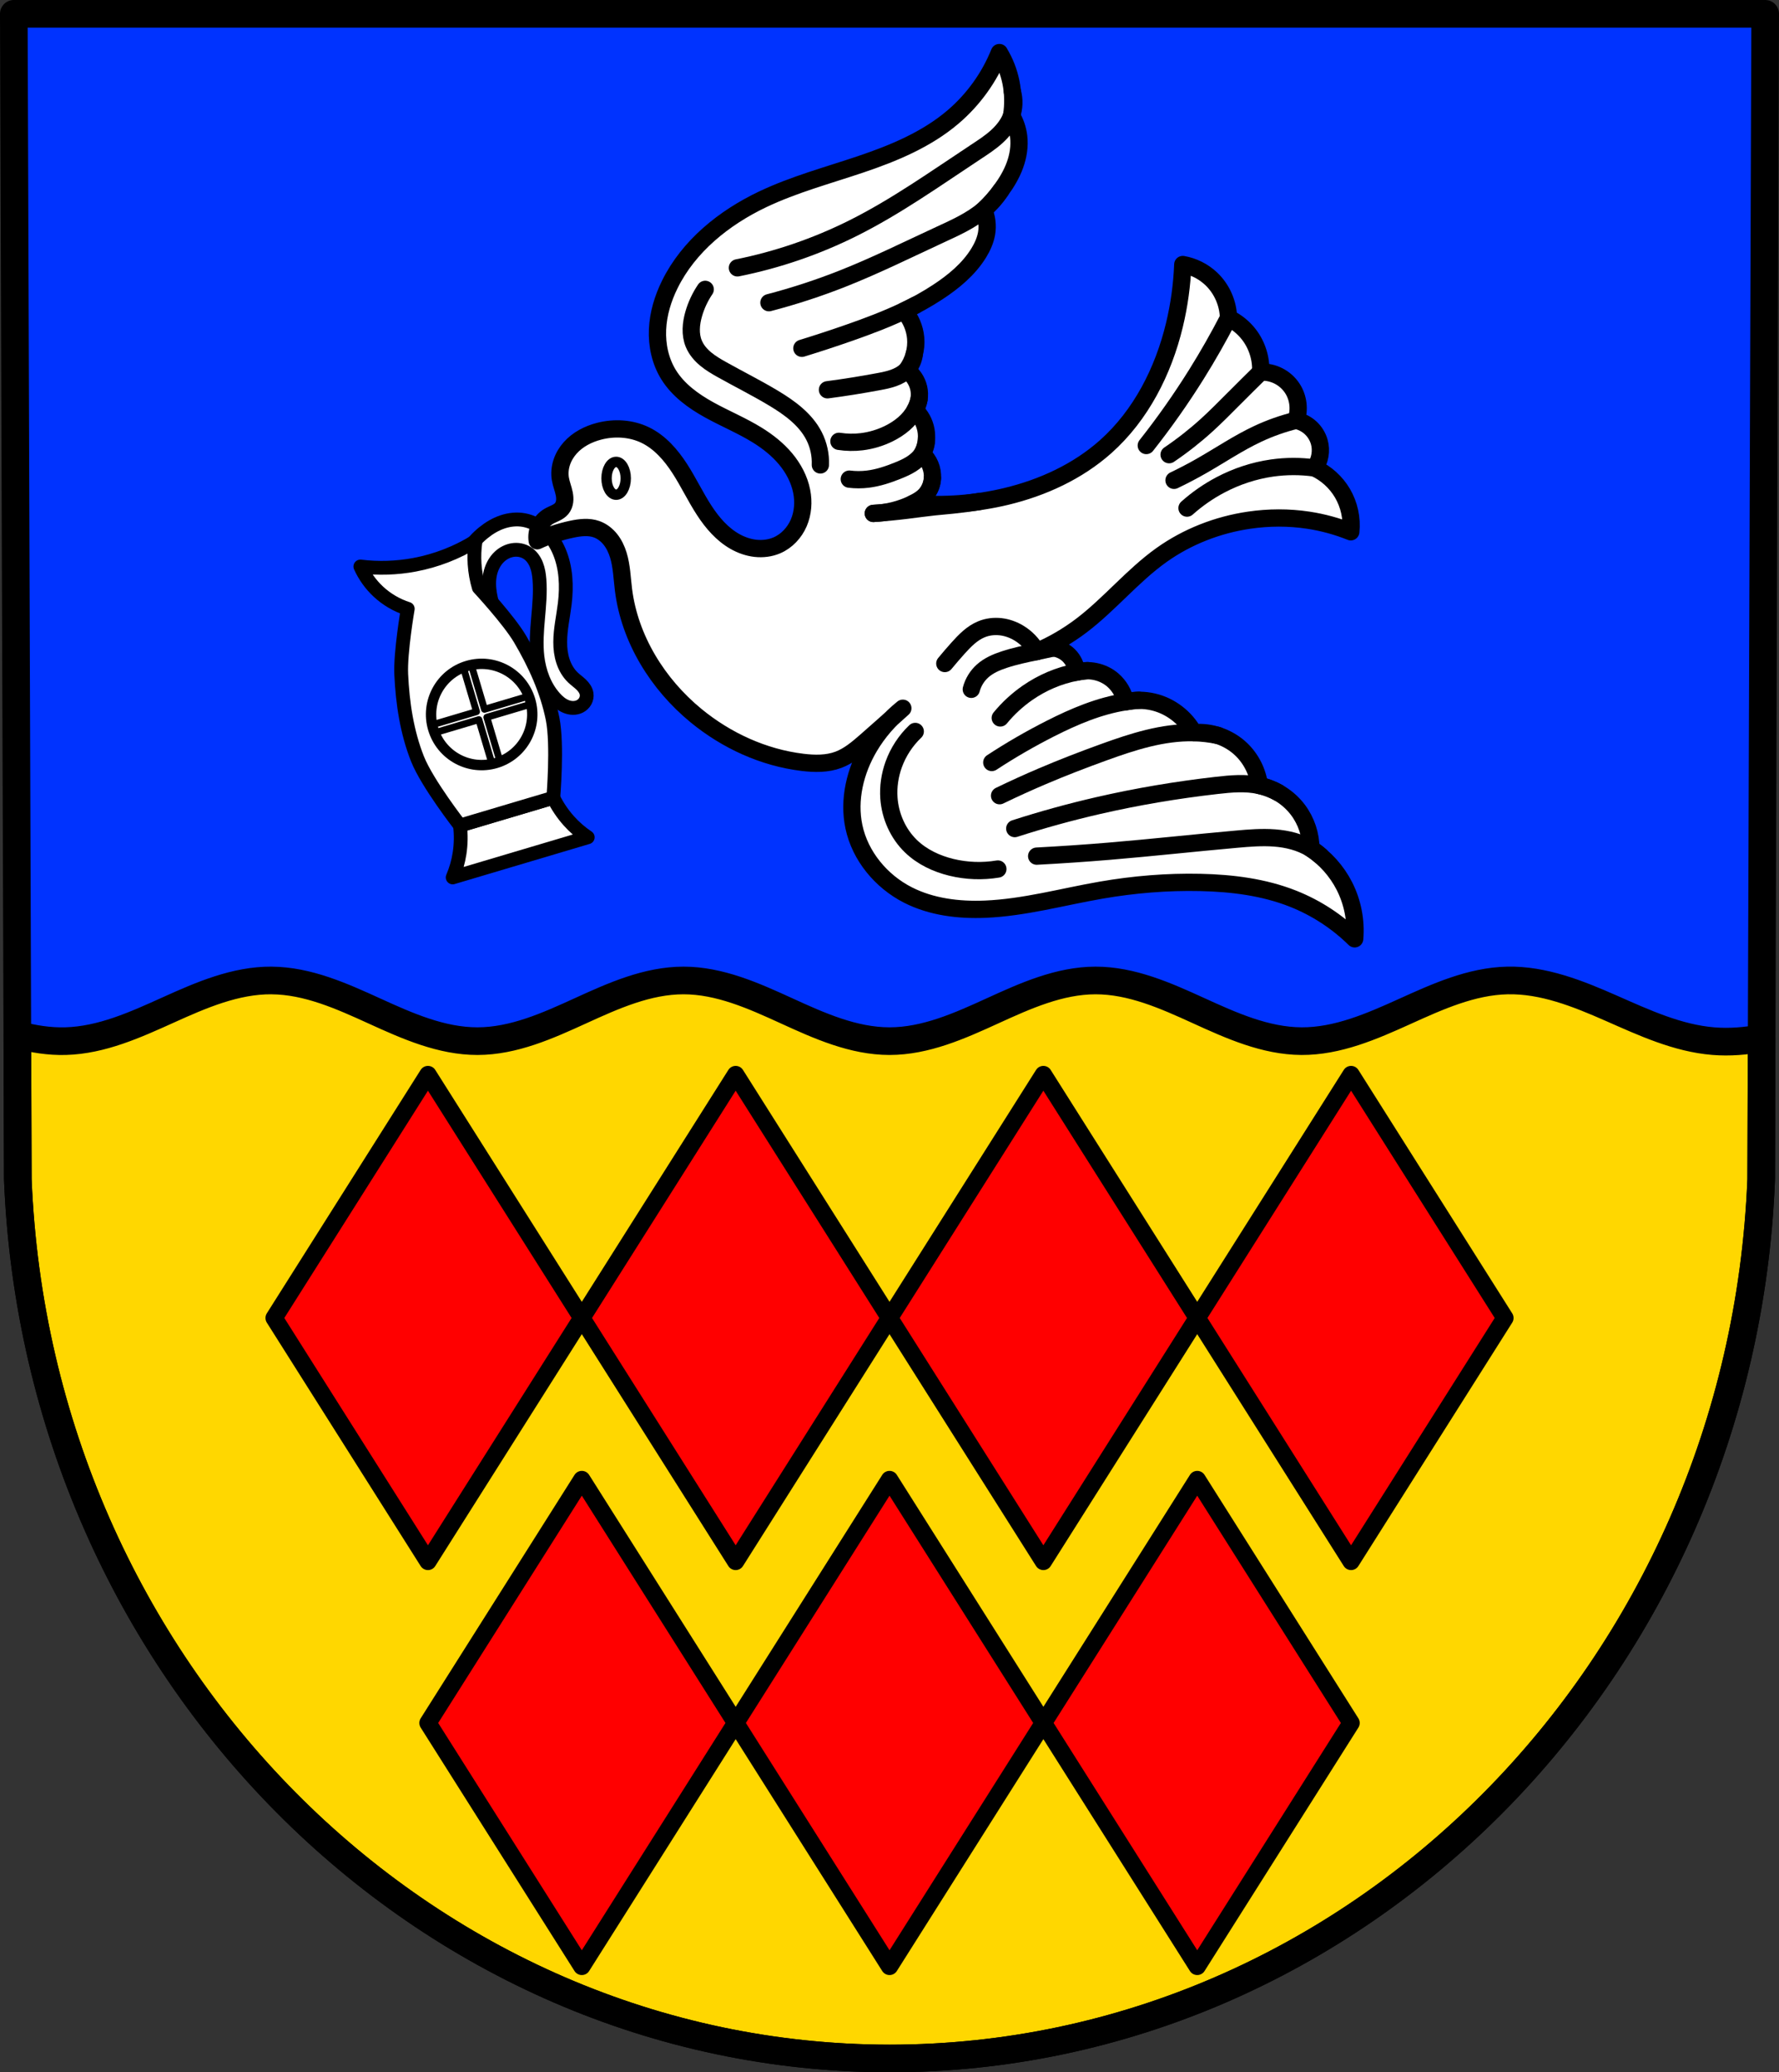 <?xml version="1.0" encoding="UTF-8" standalone="no"?>
<!-- Created with Inkscape (http://www.inkscape.org/) -->

<svg
   xmlns:dc="http://purl.org/dc/elements/1.1/"
   xmlns:cc="http://creativecommons.org/ns#"
   xmlns:rdf="http://www.w3.org/1999/02/22-rdf-syntax-ns#"
   xmlns:svg="http://www.w3.org/2000/svg"
   xmlns="http://www.w3.org/2000/svg"
   xmlns:sodipodi="http://sodipodi.sourceforge.net/DTD/sodipodi-0.dtd"
   xmlns:inkscape="http://www.inkscape.org/namespaces/inkscape"
   width="136.282mm"
   height="158.658mm"
   viewBox="0 0 136.282 158.658"
   version="1.1"
   id="svg8"
   inkscape:version="0.92.5 (2060ec1f9f, 2020-04-08)"
   sodipodi:docname="DEU Retterath COA.svg">
  <rect x="0" y="0" width="136.282" height="158.658" fill="#333333" stroke="none"/>
  <defs
     id="defs2">
    <inkscape:path-effect
       effect="spiro"
       id="path-effect965"
       is_visible="true" />
    <inkscape:path-effect
       effect="spiro"
       id="path-effect961"
       is_visible="true" />
    <inkscape:path-effect
       effect="spiro"
       id="path-effect957"
       is_visible="true" />
    <inkscape:path-effect
       effect="spiro"
       id="path-effect953"
       is_visible="true" />
    <inkscape:path-effect
       effect="spiro"
       id="path-effect949"
       is_visible="true" />
    <inkscape:path-effect
       effect="spiro"
       id="path-effect945"
       is_visible="true" />
    <inkscape:path-effect
       effect="spiro"
       id="path-effect941"
       is_visible="true" />
    <inkscape:path-effect
       effect="spiro"
       id="path-effect937"
       is_visible="true" />
    <inkscape:path-effect
       effect="spiro"
       id="path-effect933"
       is_visible="true" />
    <inkscape:path-effect
       effect="spiro"
       id="path-effect929"
       is_visible="true" />
    <inkscape:path-effect
       effect="spiro"
       id="path-effect925"
       is_visible="true" />
    <inkscape:path-effect
       effect="spiro"
       id="path-effect921"
       is_visible="true" />
    <inkscape:path-effect
       effect="spiro"
       id="path-effect917"
       is_visible="true" />
    <inkscape:path-effect
       effect="spiro"
       id="path-effect913"
       is_visible="true" />
    <inkscape:path-effect
       effect="spiro"
       id="path-effect909"
       is_visible="true" />
    <inkscape:path-effect
       effect="spiro"
       id="path-effect905"
       is_visible="true" />
    <inkscape:path-effect
       effect="spiro"
       id="path-effect901"
       is_visible="true" />
    <inkscape:path-effect
       effect="spiro"
       id="path-effect897"
       is_visible="true" />
    <inkscape:path-effect
       effect="spiro"
       id="path-effect893"
       is_visible="true" />
    <inkscape:path-effect
       effect="spiro"
       id="path-effect889"
       is_visible="true" />
    <inkscape:path-effect
       effect="spiro"
       id="path-effect885"
       is_visible="true" />
    <inkscape:path-effect
       effect="spiro"
       id="path-effect2633"
       is_visible="true" />
    <inkscape:path-effect
       effect="spiro"
       id="path-effect2400"
       is_visible="true" />
    <inkscape:path-effect
       effect="spiro"
       id="path-effect2395"
       is_visible="true" />
    <inkscape:path-effect
       effect="spiro"
       id="path-effect2354"
       is_visible="true" />
    <inkscape:path-effect
       effect="spiro"
       id="path-effect1484"
       is_visible="true" />
    <inkscape:path-effect
       effect="spiro"
       id="path-effect12566-8"
       is_visible="true" />
    <inkscape:path-effect
       effect="spiro"
       id="path-effect13166-1"
       is_visible="true" />
    <inkscape:path-effect
       effect="spiro"
       id="path-effect13014-2"
       is_visible="true" />
    <inkscape:path-effect
       effect="spiro"
       id="path-effect12606-5"
       is_visible="true" />
    <inkscape:path-effect
       effect="spiro"
       id="path-effect13858"
       is_visible="true" />
    <inkscape:path-effect
       effect="spiro"
       id="path-effect12498-4"
       is_visible="true" />
    <inkscape:path-effect
       effect="spiro"
       id="path-effect2354-1"
       is_visible="true" />
    <inkscape:path-effect
       effect="spiro"
       id="path-effect2400-0"
       is_visible="true" />
    <inkscape:path-effect
       effect="spiro"
       id="path-effect2400-0-3"
       is_visible="true" />
    <inkscape:path-effect
       effect="spiro"
       id="path-effect965-8"
       is_visible="true" />
    <inkscape:path-effect
       effect="spiro"
       id="path-effect961-5"
       is_visible="true" />
    <inkscape:path-effect
       effect="spiro"
       id="path-effect957-0"
       is_visible="true" />
    <inkscape:path-effect
       effect="spiro"
       id="path-effect953-0"
       is_visible="true" />
    <inkscape:path-effect
       effect="spiro"
       id="path-effect949-6"
       is_visible="true" />
    <inkscape:path-effect
       effect="spiro"
       id="path-effect945-5"
       is_visible="true" />
    <inkscape:path-effect
       effect="spiro"
       id="path-effect941-7"
       is_visible="true" />
    <inkscape:path-effect
       effect="spiro"
       id="path-effect937-4"
       is_visible="true" />
    <inkscape:path-effect
       effect="spiro"
       id="path-effect933-9"
       is_visible="true" />
    <inkscape:path-effect
       effect="spiro"
       id="path-effect929-5"
       is_visible="true" />
    <inkscape:path-effect
       effect="spiro"
       id="path-effect925-2"
       is_visible="true" />
    <inkscape:path-effect
       effect="spiro"
       id="path-effect921-8"
       is_visible="true" />
    <inkscape:path-effect
       effect="spiro"
       id="path-effect917-3"
       is_visible="true" />
    <inkscape:path-effect
       effect="spiro"
       id="path-effect913-2"
       is_visible="true" />
    <inkscape:path-effect
       effect="spiro"
       id="path-effect909-1"
       is_visible="true" />
    <inkscape:path-effect
       effect="spiro"
       id="path-effect905-1"
       is_visible="true" />
    <inkscape:path-effect
       effect="spiro"
       id="path-effect901-6"
       is_visible="true" />
    <inkscape:path-effect
       effect="spiro"
       id="path-effect897-5"
       is_visible="true" />
    <inkscape:path-effect
       effect="spiro"
       id="path-effect893-8"
       is_visible="true" />
    <inkscape:path-effect
       effect="spiro"
       id="path-effect889-6"
       is_visible="true" />
    <inkscape:path-effect
       effect="spiro"
       id="path-effect885-8"
       is_visible="true" />
    <inkscape:path-effect
       effect="spiro"
       id="path-effect2633-3"
       is_visible="true" />
  </defs>
  <sodipodi:namedview
     id="base"
     pagecolor="#ffffff"
     bordercolor="#666666"
     borderopacity="1.0"
     inkscape:pageopacity="0.0"
     inkscape:pageshadow="2"
     inkscape:zoom="1.3224365"
     inkscape:cx="257.54031"
     inkscape:cy="299.8254"
     inkscape:document-units="mm"
     inkscape:current-layer="layer1"
     showgrid="false"
     inkscape:window-width="1920"
     inkscape:window-height="1046"
     inkscape:window-x="-11"
     inkscape:window-y="-11"
     inkscape:window-maximized="1"
     fit-margin-top="0"
     fit-margin-left="0"
     fit-margin-right="0"
     fit-margin-bottom="0"
     inkscape:snap-midpoints="true"
     inkscape:snap-smooth-nodes="true"
     inkscape:snap-nodes="true"
     inkscape:snap-global="true"
     inkscape:object-paths="true" />
  <g
     inkscape:label="Ebene 1"
     inkscape:groupmode="layer"
     id="layer1"
     transform="translate(283.479,-208.012)">
    <path
       style="fill:#0033ff;fill-opacity:1;fill-rule:evenodd;stroke:none;stroke-width:2.117;stroke-linecap:round;stroke-linejoin:round;stroke-miterlimit:4;stroke-dasharray:none;stroke-opacity:1"
       inkscape:connector-curvature="0"
       d="m -148.255,209.07 -0.307,89.247 c -1.493,37.541 -30.997,67.273 -66.776,67.294 -35.747,-0.046 -65.261,-29.789 -66.776,-67.294 l -0.307,-89.247 h 67.081 z"
       id="path10563-0-6-2-3-0"
       sodipodi:nodetypes="ccccccc" />
    <path
       style="fill:#ffd700;stroke:#000000;stroke-width:2.117;stroke-linecap:round;stroke-linejoin:round;stroke-miterlimit:4;stroke-dasharray:none;stroke-opacity:1;fill-opacity:1"
       d="m -262.673,283.076 c -2.762,-0.02 -5.387,1.116 -7.904,2.253 -2.518,1.137 -5.113,2.316 -7.874,2.392 -1.255,0.034 -2.489,-0.163 -3.7,-0.49 l 0.038,11.087 c 1.514,37.505 31.029,67.248 66.776,67.294 35.779,-0.021 65.283,-29.753 66.776,-67.294 l 0.037,-10.831 c -1.221,0.233 -2.459,0.336 -3.699,0.235 -2.752,-0.223 -5.316,-1.417 -7.843,-2.528 -2.527,-1.111 -5.176,-2.176 -7.936,-2.117 -2.762,0.059 -5.36,1.238 -7.877,2.377 -2.517,1.139 -5.139,2.283 -7.901,2.268 -2.763,-0.016 -5.372,-1.19 -7.886,-2.337 -2.514,-1.147 -5.129,-2.312 -7.893,-2.308 -2.764,0.004 -5.375,1.177 -7.888,2.326 -2.514,1.149 -5.126,2.319 -7.89,2.319 -2.764,-7.3e-4 -5.376,-1.172 -7.889,-2.322 -2.513,-1.149 -5.126,-2.322 -7.889,-2.323 -2.764,-10e-4 -5.376,1.169 -7.89,2.318 -2.514,1.149 -5.125,2.322 -7.888,2.327 -2.763,0.005 -5.379,-1.158 -7.893,-2.304 -2.514,-1.146 -5.122,-2.321 -7.885,-2.34 z"
       id="path1482"
       inkscape:connector-curvature="0" />
    <path
       style="fill:none;fill-rule:evenodd;stroke:#000000;stroke-width:2.117;stroke-linecap:round;stroke-linejoin:round;stroke-miterlimit:4;stroke-dasharray:none;stroke-opacity:1"
       inkscape:connector-curvature="0"
       d="m -148.255,209.07 -0.307,89.247 c -1.493,37.541 -30.997,67.273 -66.776,67.294 -35.747,-0.046 -65.261,-29.789 -66.776,-67.294 l -0.307,-89.247 h 67.081 z"
       id="path10563-0-6-2-3"
       sodipodi:nodetypes="ccccccc" />
    <path
       style="fill:#ff0000;fill-opacity:1;stroke:#000000;stroke-width:1.323;stroke-linecap:round;stroke-linejoin:round;stroke-miterlimit:4;stroke-dasharray:none;stroke-opacity:1"
       d="m -250.695,290.278 -11.786,18.639 11.786,18.639 11.786,-18.639 z m 11.786,18.639 11.786,18.639 11.786,-18.639 -11.786,-18.639 z m 23.572,0 11.786,18.639 11.786,-18.639 -11.786,-18.639 z m 23.572,0 11.786,18.639 11.786,-18.639 -11.786,-18.639 z m -47.143,12.366 -11.786,18.639 11.786,18.639 11.786,-18.639 z m 11.786,18.639 11.786,18.639 11.786,-18.639 -11.786,-18.639 z m 23.572,0 11.786,18.639 11.786,-18.639 -11.786,-18.639 z"
       id="path1142-9-2"
       inkscape:connector-curvature="0" />
    <path
       style="fill:#ffffff;stroke:#000000;stroke-width:1.058;stroke-linecap:round;stroke-linejoin:round;stroke-miterlimit:4;stroke-dasharray:none;stroke-opacity:1"
       d="m -75.69,250.095 c 0.463,-0.387 0.985,-0.703 1.542,-0.933 0.516,-0.213 1.065,-0.354 1.623,-0.375 0.558,-0.021 1.125,0.083 1.623,0.334 0.562,0.284 1.023,0.751 1.341,1.295 0.318,0.544 0.497,1.163 0.566,1.789 0.149,1.341 -0.195,2.697 -0.73,3.936 -0.392,0.907 -0.889,1.773 -1.173,2.72 -0.142,0.473 -0.229,0.966 -0.215,1.46 0.013,0.494 0.129,0.99 0.374,1.419 0.138,0.242 0.314,0.461 0.452,0.704 0.137,0.243 0.236,0.521 0.197,0.797 -0.027,0.192 -0.122,0.373 -0.26,0.509 -0.139,0.136 -0.32,0.227 -0.511,0.262 -0.18,0.033 -0.367,0.017 -0.542,-0.037 -0.175,-0.054 -0.337,-0.146 -0.479,-0.261 -0.284,-0.23 -0.486,-0.547 -0.642,-0.878 -0.496,-1.05 -0.567,-2.265 -0.365,-3.408 0.341,-1.936 1.415,-3.677 1.826,-5.599 0.081,-0.382 0.136,-0.773 0.101,-1.162 -0.036,-0.389 -0.168,-0.776 -0.425,-1.07 -0.252,-0.288 -0.616,-0.471 -0.996,-0.522 -0.379,-0.051 -0.772,0.026 -1.114,0.197 -0.455,0.228 -0.818,0.617 -1.062,1.063 -0.245,0.446 -0.376,0.947 -0.439,1.452 -0.106,0.858 -0.019,1.73 -0.104,2.59 -0.043,0.43 -0.129,0.859 -0.3,1.256 -0.17,0.397 -0.428,0.763 -0.773,1.023 -0.345,0.26 -0.772,0.408 -1.204,0.431 -0.432,0.022 -0.868,-0.079 -1.251,-0.279 -0.767,-0.399 -1.3,-1.181 -1.488,-2.025 -0.188,-0.844 -0.052,-1.741 0.285,-2.537 0.337,-0.796 0.867,-1.5 1.467,-2.123 0.78,-0.81 1.687,-1.497 2.678,-2.029 z"
       id="path2398-0"
       inkscape:connector-curvature="0"
       inkscape:path-effect="#path-effect2400-0-3"
       inkscape:original-d="m -75.689778,250.09529 c 0.523417,0.29502 0.964344,-0.76822 1.542047,-0.93334 1.040445,-0.29737 2.297584,-0.5615 3.24607,-0.0406 1.059363,0.58179 1.684525,1.89583 1.907066,3.08377 0.245694,1.31153 -0.489707,2.62338 -0.730364,3.93585 -0.342111,1.86576 -1.231054,3.71501 -1.014399,5.59947 0.06227,0.54165 0.75145,0.96576 0.649216,1.50131 -0.06815,0.35698 -0.408826,0.74013 -0.770943,0.77094 -0.676788,0.0576 -1.319675,-0.59098 -1.66361,-1.1767 -0.578578,-0.98531 -0.484074,-2.27195 -0.365183,-3.40837 0.204274,-1.95256 1.658484,-3.6434 1.825913,-5.59947 0.06411,-0.74898 0.204753,-1.69795 -0.324606,-2.23167 -0.5011,-0.50523 -1.466147,-0.62774 -2.109944,-0.32461 -0.883505,0.41599 -1.132224,1.61159 -1.501309,2.5157 -0.631088,1.54591 0.491498,4.79692 -1.1767,4.86911 -2.294646,0.0993 -2.868581,-4.33812 -2.191097,-6.53272 0.330319,-1.07002 1.675017,-2.52708 2.677843,-2.02869 6e-6,0 -6e-6,2e-5 0,2e-5 z"
       sodipodi:nodetypes="aaaaaaaaaaaaaaaaaa"
       transform="rotate(-16.548,-161.562,841.374)" />
    <path
       style="fill:#ffffff;stroke:#000000;stroke-width:1.058;stroke-linecap:round;stroke-linejoin:round;stroke-miterlimit:4;stroke-dasharray:none;stroke-opacity:1"
       d="m -248.241,271.212 c 0.086,0.708 0.075,1.426 -0.032,2.126 -0.098,0.639 -0.276,1.262 -0.528,1.85 l 5.173,-1.537 5.173,-1.537 c -0.532,-0.355 -1.022,-0.78 -1.452,-1.262 -0.472,-0.528 -0.873,-1.124 -1.188,-1.764 l -3.573,1.062 z"
       id="path2352-2"
       inkscape:connector-curvature="0" />
    <path
       style="fill:#ffffff;stroke:#000000;stroke-width:1.058;stroke-linecap:round;stroke-linejoin:round;stroke-miterlimit:4;stroke-dasharray:none;stroke-opacity:1"
       d="m -255.873,251.385 c 0.325,0.723 0.795,1.379 1.375,1.919 0.642,0.598 1.418,1.053 2.255,1.319 0,0 -0.576,3.338 -0.499,5.016 0.1,2.199 0.434,4.441 1.25,6.486 0.746,1.869 3.253,5.087 3.253,5.087 l 3.573,-1.062 3.573,-1.062 c 0,0 0.344,-4.064 -0.052,-6.037 -0.433,-2.159 -1.378,-4.219 -2.495,-6.116 -0.852,-1.448 -3.157,-3.93 -3.157,-3.93 -0.175,-0.588 -0.285,-1.196 -0.325,-1.808 -0.039,-0.586 -0.015,-1.176 0.071,-1.756 -1.427,0.884 -3.019,1.501 -4.669,1.81 -1.366,0.256 -2.771,0.301 -4.151,0.133 z"
       id="path2375-6"
       inkscape:connector-curvature="0" />
    <g
       transform="rotate(-16.548,-168.692,1625.541)"
       id="g2448-1"
       style="stroke:#000000;stroke-opacity:1">
      <circle
         r="3.876"
         cy="296.974"
         cx="144.805"
         id="path2417-5"
         style="opacity:1;fill:none;fill-opacity:1;fill-rule:evenodd;stroke:#000000;stroke-width:0.794;stroke-linecap:round;stroke-linejoin:round;stroke-miterlimit:4;stroke-dasharray:none;stroke-opacity:1;paint-order:markers fill stroke" />
      <path
         inkscape:connector-curvature="0"
         id="rect2419-8"
         d="m 144.486,293.196 v 3.459 h -3.459 v 0.638 h 3.459 v 3.459 h 0.638 v -3.459 h 3.459 v -0.638 h -3.459 v -3.459 z"
         style="opacity:1;fill:none;fill-opacity:1;fill-rule:evenodd;stroke:#000000;stroke-width:0.529;stroke-linecap:round;stroke-linejoin:round;stroke-miterlimit:4;stroke-dasharray:none;stroke-opacity:1;paint-order:markers fill stroke" />
    </g>
    <path
       transform="translate(143.815)"
       style="fill:#ffffff;stroke:#000000;stroke-width:1.323;stroke-linecap:round;stroke-linejoin:round;stroke-miterlimit:4;stroke-dasharray:none;stroke-opacity:1"
       d="m -350.736,212.036 c -0.763,1.897 -1.993,3.605 -3.55,4.931 -2.029,1.728 -4.546,2.772 -7.072,3.624 -2.525,0.852 -5.117,1.542 -7.524,2.688 -2.954,1.406 -5.652,3.575 -7.101,6.509 -0.532,1.077 -0.889,2.252 -0.941,3.453 -0.052,1.201 0.212,2.428 0.843,3.45 0.73,1.182 1.898,2.028 3.114,2.7 1.216,0.672 2.509,1.203 3.69,1.935 0.8,0.496 1.549,1.086 2.154,1.806 0.605,0.721 1.063,1.577 1.244,2.5 0.158,0.805 0.099,1.66 -0.226,2.413 -0.325,0.753 -0.924,1.396 -1.678,1.719 -0.513,0.22 -1.086,0.288 -1.64,0.227 -0.555,-0.062 -1.092,-0.252 -1.577,-0.527 -0.971,-0.55 -1.722,-1.424 -2.333,-2.358 -0.68,-1.04 -1.211,-2.171 -1.885,-3.215 -0.674,-1.044 -1.522,-2.022 -2.639,-2.566 -1.091,-0.53 -2.377,-0.601 -3.55,-0.296 -0.833,0.216 -1.632,0.628 -2.205,1.27 -0.286,0.321 -0.513,0.697 -0.648,1.106 -0.135,0.408 -0.177,0.849 -0.106,1.274 0.065,0.388 0.223,0.756 0.298,1.143 0.037,0.193 0.054,0.393 0.027,0.588 -0.027,0.195 -0.1,0.387 -0.226,0.538 -0.124,0.148 -0.293,0.252 -0.466,0.337 -0.173,0.086 -0.354,0.157 -0.52,0.254 -0.316,0.186 -0.575,0.469 -0.732,0.8 -0.157,0.332 -0.212,0.711 -0.155,1.074 0.849,-0.397 1.745,-0.695 2.663,-0.888 0.619,-0.13 1.277,-0.208 1.874,0 0.423,0.148 0.791,0.435 1.07,0.786 0.279,0.351 0.473,0.764 0.605,1.193 0.264,0.857 0.285,1.767 0.396,2.657 0.471,3.772 2.622,7.231 5.56,9.642 2.324,1.906 5.164,3.211 8.148,3.573 0.925,0.112 1.889,0.131 2.761,-0.197 0.798,-0.3 1.461,-0.867 2.103,-1.427 0.951,-0.83 1.893,-1.669 2.828,-2.518 -1.023,0.823 -1.897,1.831 -2.567,2.96 -1.083,1.827 -1.621,4.035 -1.181,6.113 0.476,2.249 2.093,4.186 4.142,5.227 1.808,0.918 3.891,1.169 5.917,1.085 3,-0.125 5.92,-0.946 8.878,-1.458 2.512,-0.435 5.064,-0.647 7.612,-0.59 2.417,0.054 4.859,0.357 7.106,1.25 1.752,0.696 3.363,1.745 4.707,3.067 0.12,-1.386 -0.157,-2.804 -0.789,-4.043 -0.588,-1.154 -1.481,-2.15 -2.564,-2.86 -1.5e-4,-1.058 -0.352,-2.112 -0.986,-2.959 -0.716,-0.955 -1.789,-1.635 -2.959,-1.874 -0.13,-1.041 -0.626,-2.033 -1.381,-2.761 -0.957,-0.924 -2.325,-1.404 -3.649,-1.282 -0.64,-1.173 -1.796,-2.052 -3.097,-2.357 -0.697,-0.163 -1.431,-0.167 -2.13,-0.01 -0.13,-0.648 -0.484,-1.248 -0.986,-1.677 -0.746,-0.636 -1.82,-0.866 -2.761,-0.592 -0.036,-0.479 -0.25,-0.943 -0.592,-1.282 -0.316,-0.314 -0.739,-0.518 -1.182,-0.571 -0.443,-0.053 -0.902,0.045 -1.284,0.276 1.211,-0.519 2.358,-1.185 3.409,-1.979 2.182,-1.65 3.928,-3.831 6.157,-5.417 1.978,-1.408 4.304,-2.311 6.706,-2.663 1.502,-0.22 3.036,-0.228 4.536,0 1.114,0.169 2.209,0.468 3.254,0.888 0.109,-1.021 -0.12,-2.074 -0.641,-2.959 -0.492,-0.835 -1.242,-1.515 -2.12,-1.923 0.408,-0.57 0.538,-1.329 0.345,-2.003 -0.117,-0.408 -0.347,-0.782 -0.658,-1.07 -0.311,-0.288 -0.702,-0.489 -1.117,-0.575 0.292,-0.807 0.179,-1.75 -0.296,-2.465 -0.261,-0.394 -0.625,-0.719 -1.046,-0.933 -0.421,-0.215 -0.898,-0.319 -1.37,-0.299 0.052,-1.018 -0.269,-2.05 -0.888,-2.86 -0.415,-0.544 -0.961,-0.987 -1.578,-1.282 -0.019,-1.126 -0.511,-2.236 -1.331,-3.008 -0.597,-0.562 -1.362,-0.944 -2.17,-1.085 -0.06,1.561 -0.275,3.116 -0.641,4.635 -0.849,3.525 -2.566,6.911 -5.276,9.319 -2.137,1.899 -4.815,3.127 -7.594,3.797 -2.334,0.562 -4.758,0.746 -7.15,0.542 0.404,-0.141 0.765,-0.402 1.026,-0.741 0.261,-0.339 0.42,-0.755 0.454,-1.182 0.054,-0.702 -0.249,-1.422 -0.789,-1.874 0.302,-0.551 0.409,-1.206 0.296,-1.824 -0.106,-0.582 -0.405,-1.126 -0.838,-1.529 0.311,-0.502 0.414,-1.128 0.28,-1.703 -0.126,-0.544 -0.461,-1.037 -0.921,-1.354 0.517,-0.703 0.767,-1.597 0.69,-2.465 -0.068,-0.761 -0.383,-1.497 -0.888,-2.071 0.887,-0.415 1.744,-0.894 2.564,-1.43 1.226,-0.802 2.389,-1.759 3.156,-3.008 0.28,-0.457 0.506,-0.954 0.599,-1.482 0.106,-0.608 0.029,-1.248 -0.22,-1.813 0.478,-0.454 0.917,-0.949 1.309,-1.479 0.444,-0.6 0.83,-1.248 1.085,-1.95 0.255,-0.702 0.375,-1.459 0.285,-2.2 -0.068,-0.556 -0.254,-1.098 -0.542,-1.578 0.139,-0.848 0.122,-1.722 -0.049,-2.564 -0.163,-0.8 -0.464,-1.571 -0.888,-2.268 z"
       id="path2631-9"
       inkscape:connector-curvature="0"
       inkscape:path-effect="#path-effect2633-3"
       inkscape:original-d="m -350.73623,212.03637 c 0,0 -1.97218,3.66139 -3.55026,4.93091 -4.13003,3.32248 -10.14743,3.42871 -14.59549,6.31156 -2.69437,1.74626 -5.78669,3.57913 -7.10051,6.5088 -0.94168,2.09984 -1.15982,4.86123 -0.0986,6.90327 1.26555,2.43522 4.79729,2.76358 6.80465,4.63506 1.33753,1.24699 3.1825,2.49091 3.39811,4.3068 0.1788,1.50588 -0.47684,3.61746 -1.9033,4.1321 -1.92976,0.69623 -3.95132,-1.37372 -5.55076,-2.65842 -1.90758,-1.53221 -2.37071,-4.61831 -4.52383,-5.78048 -1.04501,-0.56406 -2.45796,-0.76178 -3.55026,-0.29586 -1.44031,0.61436 -2.46757,2.16198 -2.95854,3.64888 -0.23729,0.71862 0.45707,1.60171 0.0986,2.26821 -0.18159,0.33762 -0.72871,0.30768 -0.98618,0.59171 -0.46416,0.51205 -0.88757,1.87375 -0.88757,1.87375 0,0 1.7392,-0.73771 2.66269,-0.88757 0.61652,-0.10005 1.34971,-0.33983 1.87375,0 1.41983,0.92072 1.30209,3.1276 2.07098,4.63506 1.68569,3.30493 2.79703,7.16606 5.56041,9.64152 2.20888,1.97873 5.22522,3.06865 8.14752,3.57331 0.90932,0.15703 1.88944,0.10505 2.76131,-0.19723 0.80054,-0.27755 1.43498,-0.90647 2.10339,-1.42717 0.99553,-0.77554 2.82752,-2.51756 2.82752,-2.51756 0,0 -1.99581,1.78547 -2.56691,2.95997 -0.90752,1.86634 -1.67322,4.09693 -1.18058,6.1129 0.5277,2.15945 2.23643,4.08195 4.14197,5.22677 1.71888,1.03268 3.91194,1.0662 5.91709,1.08479 2.99901,0.0278 5.90094,-1.09885 8.87847,-1.45814 2.52659,-0.30487 5.06994,-0.71326 7.61188,-0.59029 2.40227,0.11621 4.86894,0.36696 7.10619,1.24963 1.74197,0.68727 4.70687,3.06702 4.70687,3.06702 0,0 -0.17709,-2.81399 -0.78894,-4.04334 -0.57048,-1.14624 -2.56408,-2.85993 -2.56408,-2.85993 0,0 -0.34556,-2.13987 -0.98618,-2.95854 -0.71938,-0.91932 -2.95854,-1.87375 -2.95854,-1.87375 0,0 -0.6087,-2.08081 -1.38066,-2.76131 -0.96707,-0.8525 -3.64887,-1.28203 -3.64887,-1.28203 0,0 -1.86839,-1.93958 -3.09658,-2.35699 -0.6723,-0.22849 -2.13018,-0.01 -2.13018,-0.01 0,0 -0.46043,-1.29712 -0.98619,-1.67651 -0.76334,-0.55083 -2.7613,-0.59171 -2.7613,-0.59171 0,0 -0.2111,-1.00516 -0.59171,-1.28204 -0.66935,-0.48691 -2.46546,-0.29585 -2.46546,-0.29585 0,0 2.34277,-1.21178 3.40938,-1.97937 2.21868,-1.59668 3.82591,-3.98876 6.15659,-5.41699 2.05069,-1.25666 4.34375,-2.21086 6.70603,-2.66269 1.48522,-0.28407 3.03767,-0.20071 4.53644,0 1.11447,0.14925 3.2544,0.88756 3.2544,0.88756 0,0 -0.13635,-2.08475 -0.64102,-2.95855 -0.47721,-0.82625 -2.12029,-1.92305 -2.12029,-1.92305 0,0 0.56239,-1.36151 0.34516,-2.00338 -0.25865,-0.76425 -1.77513,-1.64549 -1.77513,-1.64549 0,0 0.1778,-1.78666 -0.29585,-2.46546 -0.51738,-0.74149 -2.41615,-1.23272 -2.41615,-1.23272 0,0 -0.32833,-2.03313 -0.88756,-2.85993 -0.37968,-0.56134 -1.57789,-1.28204 -1.57789,-1.28204 0,0 -0.57446,-2.21457 -1.33135,-3.00785 -0.55816,-0.585 -2.16959,-1.0848 -2.16959,-1.0848 0,0 -0.14108,3.15762 -0.64102,4.63505 -1.14421,3.38141 -2.68772,6.86105 -5.27608,9.31942 -2.05195,1.9489 -4.86591,3.04283 -7.59359,3.7968 -2.30373,0.63679 -7.14982,0.5424 -7.14982,0.5424 0,0 1.37557,-1.121 1.47927,-1.92305 0.0869,-0.6721 -0.78895,-1.87375 -0.78895,-1.87375 0,0 0.40035,-1.21727 0.29586,-1.82444 -0.0986,-0.5727 -0.83826,-1.52858 -0.83826,-1.52858 0,0 0.40436,-1.14139 0.28036,-1.70327 -0.11763,-0.53306 -0.92137,-1.35389 -0.92137,-1.35389 0,0 0.74656,-1.61389 0.69032,-2.46546 -0.0495,-0.74942 -0.88756,-2.07098 -0.88756,-2.07098 0,0 1.77625,-0.84941 2.56407,-1.42996 1.16987,-0.86208 2.33924,-1.80575 3.15578,-3.00785 0.29939,-0.44076 0.52882,-0.95389 0.59877,-1.48211 0.0799,-0.60355 -0.21979,-1.81317 -0.21979,-1.81317 0,0 0.9808,-0.90841 1.3088,-1.47927 0.72578,-1.26316 1.37842,-2.6936 1.36939,-4.1504 -0.003,-0.55616 -0.5424,-1.57789 -0.5424,-1.57789 0,0 0.11727,-1.72561 -0.0493,-2.56407 -0.1582,-0.79633 -0.88756,-2.26822 -0.88756,-2.26822 z"
       sodipodi:nodetypes="caaaaaaaaaaaaacaaaaaaacaaaaaaacacacacacacacaaaacacacacacacaaacacacacacaaacaacacc" />
    <path
       transform="translate(143.815)"
       style="fill:none;stroke:#000000;stroke-width:1.323;stroke-linecap:round;stroke-linejoin:round;stroke-miterlimit:4;stroke-dasharray:none;stroke-opacity:1"
       d="m -355.864,244.63 c -0.015,0.429 -0.177,0.852 -0.454,1.182 -0.273,0.326 -0.645,0.553 -1.026,0.741 -0.947,0.469 -1.994,0.732 -3.049,0.767"
       id="path883-1"
       inkscape:connector-curvature="0"
       inkscape:path-effect="#path-effect885-8"
       inkscape:original-d="m -355.86438,244.62953 c -0.15092,0.3936 -0.3021,0.78746 -0.45355,1.18159 -0.15145,0.39413 -0.68355,0.49404 -1.02572,0.74146 -0.34217,0.24742 -2.03272,0.51108 -3.04947,0.76702" />
    <path
       transform="translate(143.815)"
       style="fill:none;stroke:#000000;stroke-width:1.323;stroke-linecap:round;stroke-linejoin:round;stroke-miterlimit:4;stroke-dasharray:none;stroke-opacity:1"
       d="m -352.25,246.405 c -0.695,0.114 -1.394,0.206 -2.095,0.277 -0.463,0.047 -0.928,0.085 -1.391,0.134 -0.706,0.075 -1.408,0.177 -2.112,0.262 -0.846,0.103 -1.695,0.184 -2.545,0.241"
       id="path887-7"
       inkscape:connector-curvature="0"
       inkscape:path-effect="#path-effect889-6"
       inkscape:original-d="m -352.24994,246.40466 c -0.81118,0.0716 -1.3952,0.19727 -2.0951,0.2773 -0.4627,0.0529 -0.92779,0.083 -1.39069,0.13406 -0.70518,0.0778 -1.4069,0.18518 -2.11214,0.26239 -0.84716,0.0927 -1.76853,0.0886 -2.54525,0.24124"
       sodipodi:nodetypes="caaac" />
    <path
       transform="translate(143.815)"
       style="fill:none;stroke:#000000;stroke-width:1.323;stroke-linecap:round;stroke-linejoin:round;stroke-miterlimit:4;stroke-dasharray:none;stroke-opacity:1"
       d="m -333.182,232.352 c -0.758,1.468 -1.576,2.905 -2.452,4.306 -1.181,1.89 -2.466,3.715 -3.848,5.463"
       id="path891-5"
       inkscape:connector-curvature="0"
       inkscape:path-effect="#path-effect893-8"
       inkscape:original-d="m -333.1822,232.35156 c -0.81703,1.43515 -1.5666,2.91174 -2.45189,4.30624 -1.19386,1.88056 -2.56535,3.64183 -3.84842,5.46314"
       sodipodi:nodetypes="cac" />
    <path
       transform="translate(143.815)"
       style="fill:none;stroke:#000000;stroke-width:1.323;stroke-linecap:round;stroke-linejoin:round;stroke-miterlimit:4;stroke-dasharray:none;stroke-opacity:1"
       d="m -330.717,236.494 c -0.719,0.706 -1.434,1.416 -2.145,2.129 -0.654,0.656 -1.306,1.315 -1.991,1.938 -0.904,0.821 -1.867,1.577 -2.88,2.261"
       id="path895-1"
       inkscape:connector-curvature="0"
       inkscape:path-effect="#path-effect897-5"
       inkscape:original-d="m -330.71675,236.49353 c -0.71487,0.70935 -1.4268,1.42275 -2.14541,2.12885 -0.66065,0.64914 -1.29433,1.3279 -1.99148,1.93766 -0.91854,0.80339 -1.91946,1.50681 -2.87959,2.26061"
       sodipodi:nodetypes="caac" />
    <path
       transform="translate(143.815)"
       style="fill:none;stroke:#000000;stroke-width:1.323;stroke-linecap:round;stroke-linejoin:round;stroke-miterlimit:4;stroke-dasharray:none;stroke-opacity:1"
       d="m -328.005,240.192 c -1.013,0.248 -2.002,0.598 -2.947,1.041 -1.477,0.693 -2.836,1.611 -4.252,2.422 -0.703,0.403 -1.422,0.78 -2.153,1.13"
       id="path899-3"
       inkscape:connector-curvature="0"
       inkscape:path-effect="#path-effect901-6"
       inkscape:original-d="m -328.00475,240.19171 c -0.98195,0.34678 -1.9992,0.60809 -2.94665,1.04113 -1.48357,0.67808 -2.82108,1.63917 -4.2521,2.42208 -0.71108,0.38903 -1.43504,0.75327 -2.15296,1.1303"
       sodipodi:nodetypes="caac" />
    <path
       transform="translate(143.815)"
       style="fill:none;stroke:#000000;stroke-width:1.323;stroke-linecap:round;stroke-linejoin:round;stroke-miterlimit:4;stroke-dasharray:none;stroke-opacity:1"
       d="m -326.575,243.841 c -1.084,-0.152 -2.189,-0.151 -3.273,0.003 -1.38,0.197 -2.723,0.642 -3.956,1.292 -0.92,0.485 -1.781,1.083 -2.557,1.776"
       id="path903-0"
       inkscape:connector-curvature="0"
       inkscape:path-effect="#path-effect905-1"
       inkscape:original-d="m -326.57478,243.84058 c -1.09081,5.3e-4 -2.19579,-0.16896 -3.27323,0.003 -1.36987,0.21863 -2.71392,0.67419 -3.95606,1.29178 -0.92918,0.46198 -1.82079,1.10313 -2.55664,1.77619"
       sodipodi:nodetypes="caac" />
    <path
       transform="translate(143.815)"
       style="fill:none;stroke:#000000;stroke-width:1.323;stroke-linecap:round;stroke-linejoin:round;stroke-miterlimit:4;stroke-dasharray:none;stroke-opacity:1"
       d="m -357.18,264.012 c -0.736,0.701 -1.307,1.575 -1.652,2.531 -0.296,0.821 -0.426,1.703 -0.365,2.574 0.098,1.381 0.697,2.73 1.695,3.689 0.846,0.814 1.947,1.332 3.089,1.609 1.162,0.282 2.381,0.326 3.561,0.129"
       id="path907-3"
       inkscape:connector-curvature="0"
       inkscape:path-effect="#path-effect909-1"
       inkscape:original-d="m -357.17951,264.01182 c -0.55027,0.84342 -1.29726,1.58801 -1.65162,2.53105 -0.30481,0.81117 -0.48978,1.71649 -0.36464,2.57396 0.19543,1.3391 0.76163,2.70897 1.69452,3.68933 0.80024,0.84096 1.96635,1.31236 3.08874,1.60872 1.1483,0.3032 2.37402,0.0855 3.56064,0.1287"
       sodipodi:nodetypes="caaaac" />
    <path
       transform="translate(143.815)"
       style="fill:none;stroke:#000000;stroke-width:1.323;stroke-linecap:round;stroke-linejoin:round;stroke-miterlimit:4;stroke-dasharray:none;stroke-opacity:1"
       d="m -373.27,230.166 c -0.386,0.57 -0.683,1.2 -0.876,1.861 -0.219,0.75 -0.298,1.576 0,2.298 0.191,0.463 0.526,0.855 0.911,1.175 0.385,0.32 0.82,0.573 1.256,0.817 1.317,0.737 2.669,1.411 3.962,2.189 1.224,0.737 2.437,1.617 3.086,2.889 0.347,0.679 0.514,1.449 0.482,2.211"
       id="path911-8"
       inkscape:connector-curvature="0"
       inkscape:path-effect="#path-effect913-2"
       inkscape:original-d="m -373.2698,230.16609 c -0.23322,0.59805 -0.72605,1.19168 -0.87558,1.86062 -0.16713,0.74768 -0.30801,1.59691 0,2.2984 0.39446,0.89838 1.37083,1.41865 2.16707,1.99196 1.22446,0.88163 2.74159,1.30175 3.96202,2.18896 1.1399,0.82868 2.39057,1.66392 3.08643,2.88943 0.37241,0.65588 0.32131,1.47363 0.48157,2.21085"
       sodipodi:nodetypes="caaaaac" />
    <path
       transform="translate(143.815)"
       style="fill:none;stroke:#000000;stroke-width:1.323;stroke-linecap:round;stroke-linejoin:round;stroke-miterlimit:4;stroke-dasharray:none;stroke-opacity:1"
       d="m -349.74,215.034 c 0.17,0.598 0.149,1.249 -0.06,1.835 -0.222,0.621 -0.644,1.155 -1.132,1.599 -0.488,0.444 -1.044,0.805 -1.595,1.168 -3.088,2.036 -6.113,4.194 -9.422,5.846 -2.8,1.398 -5.786,2.422 -8.854,3.037"
       id="path915-1"
       inkscape:connector-curvature="0"
       inkscape:path-effect="#path-effect917-3"
       inkscape:original-d="m -349.73954,215.0339 c -0.0197,0.61127 0.18146,1.27232 -0.0598,1.83461 -0.51058,1.18998 -1.71488,1.95881 -2.72657,2.76703 -2.88777,2.30696 -6.08244,4.26228 -9.42199,5.84617 -2.8192,1.33709 -5.90267,2.02414 -8.8544,3.03661"
       sodipodi:nodetypes="caaac" />
    <path
       transform="translate(143.815)"
       style="fill:none;stroke:#000000;stroke-width:1.323;stroke-linecap:round;stroke-linejoin:round;stroke-miterlimit:4;stroke-dasharray:none;stroke-opacity:1"
       d="m -350.626,222.597 c -0.361,0.553 -0.804,1.053 -1.309,1.479 -0.975,0.823 -2.157,1.353 -3.315,1.888 -2.487,1.149 -4.944,2.369 -7.492,3.377 -1.843,0.729 -3.73,1.345 -5.648,1.845"
       id="path919-3"
       inkscape:connector-curvature="0"
       inkscape:path-effect="#path-effect921-8"
       inkscape:original-d="m -350.62635,222.5968 c -0.436,0.49283 -0.79773,1.06422 -1.3088,1.47927 -0.98719,0.80171 -2.18173,1.31148 -3.31521,1.8881 -2.44161,1.24209 -4.93779,2.38758 -7.49219,3.37715 -1.84665,0.71539 -3.76474,1.22952 -5.64751,1.84467"
       sodipodi:nodetypes="caaac" />
    <path
       transform="translate(143.815)"
       style="fill:none;stroke:#000000;stroke-width:1.323;stroke-linecap:round;stroke-linejoin:round;stroke-miterlimit:4;stroke-dasharray:none;stroke-opacity:1"
       d="m -357.145,231.366 c -0.294,0.153 -0.59,0.301 -0.889,0.443 -1.361,0.647 -2.775,1.178 -4.198,1.676 -1.203,0.421 -2.414,0.818 -3.633,1.192"
       id="path923-9"
       inkscape:connector-curvature="0"
       inkscape:path-effect="#path-effect925-2"
       inkscape:original-d="m -357.14483,231.36642 c -0.29612,0.14732 -0.58695,0.30746 -0.88915,0.44274 -1.37511,0.61555 -2.78166,1.1612 -4.19773,1.67557 -1.19781,0.43509 -2.42146,0.79436 -3.63258,1.19194"
       sodipodi:nodetypes="caac" />
    <path
       transform="translate(143.815)"
       style="fill:none;stroke:#000000;stroke-width:1.323;stroke-linecap:round;stroke-linejoin:round;stroke-miterlimit:4;stroke-dasharray:none;stroke-opacity:1"
       d="m -357.255,235.123 c -0.048,0.458 -0.257,0.897 -0.582,1.222 -0.279,0.279 -0.634,0.471 -1.006,0.604 -0.371,0.133 -0.76,0.209 -1.147,0.281 -1.3,0.243 -2.606,0.452 -3.916,0.624"
       id="path927-8"
       inkscape:connector-curvature="0"
       inkscape:path-effect="#path-effect929-5"
       inkscape:original-d="m -357.2547,235.12344 c -0.19375,0.40712 -0.25442,0.91189 -0.58204,1.22216 -0.5634,0.53357 -1.406,0.67519 -2.153,0.88522 -1.2726,0.35781 -2.61065,0.41597 -3.91637,0.62435"
       sodipodi:nodetypes="caac" />
    <path
       transform="translate(143.815)"
       style="fill:none;stroke:#000000;stroke-width:1.323;stroke-linecap:round;stroke-linejoin:round;stroke-miterlimit:4;stroke-dasharray:none;stroke-opacity:1"
       d="m -356.891,238.589 c -0.065,0.283 -0.168,0.558 -0.305,0.814 -0.43,0.804 -1.182,1.398 -1.999,1.801 -0.65,0.321 -1.353,0.535 -2.072,0.624 -0.584,0.073 -1.178,0.063 -1.76,-0.028"
       id="path931-1"
       inkscape:connector-curvature="0"
       inkscape:path-effect="#path-effect933-9"
       inkscape:original-d="m -356.89082,238.58875 c -0.10137,0.27107 -0.1418,0.57454 -0.30491,0.81401 -0.50498,0.74138 -1.21783,1.36093 -1.99938,1.80119 -0.6284,0.35399 -1.35734,0.52493 -2.0717,0.62435 -0.58099,0.0809 -1.17276,-0.0192 -1.75953,-0.0284"
       sodipodi:nodetypes="caaac" />
    <path
       transform="translate(143.815)"
       style="fill:none;stroke:#000000;stroke-width:1.323;stroke-linecap:round;stroke-linejoin:round;stroke-miterlimit:4;stroke-dasharray:none;stroke-opacity:1"
       d="m -356.317,241.549 c 0.014,0.424 -0.105,0.852 -0.337,1.207 -0.209,0.321 -0.505,0.579 -0.829,0.784 -0.324,0.205 -0.677,0.359 -1.032,0.502 -0.741,0.299 -1.506,0.556 -2.299,0.653 -0.471,0.057 -0.948,0.057 -1.419,0"
       id="path935-0"
       inkscape:connector-curvature="0"
       inkscape:path-effect="#path-effect937-4"
       inkscape:original-d="m -356.31652,241.54901 c -0.11201,0.40199 -0.0945,0.86665 -0.33681,1.20677 -0.43752,0.61404 -1.17876,0.96447 -1.86067,1.28612 -0.72042,0.33981 -1.50981,0.54289 -2.29874,0.65273 -0.46847,0.0652 -0.94572,-2.7e-4 -1.41897,0"
       sodipodi:nodetypes="caaac" />
    <path
       transform="translate(143.815)"
       style="fill:none;stroke:#000000;stroke-width:1.323;stroke-linecap:round;stroke-linejoin:round;stroke-miterlimit:4;stroke-dasharray:none;stroke-opacity:1"
       d="m -326.142,273.527 c -0.225,-0.205 -0.469,-0.387 -0.729,-0.545 -0.833,-0.505 -1.806,-0.741 -2.777,-0.815 -0.971,-0.074 -1.946,0.005 -2.916,0.092 -3.249,0.289 -6.491,0.648 -9.741,0.92 -1.856,0.155 -3.714,0.281 -5.574,0.379"
       id="path939-0"
       inkscape:connector-curvature="0"
       inkscape:path-effect="#path-effect941-7"
       inkscape:original-d="m -326.14198,273.52722 c -0.24262,-0.18187 -0.4475,-0.43115 -0.72866,-0.54482 -1.77376,-0.71711 -3.78096,-0.69257 -5.69395,-0.72337 -3.26117,-0.0525 -6.49053,0.65608 -9.74143,0.92002 -1.85626,0.15071 -3.7159,0.25229 -5.57426,0.37884"
       sodipodi:nodetypes="caaac" />
    <path
       transform="translate(143.815)"
       style="fill:none;stroke:#000000;stroke-width:1.323;stroke-linecap:round;stroke-linejoin:round;stroke-miterlimit:4;stroke-dasharray:none;stroke-opacity:1"
       d="m -329.366,268.698 c -0.453,-0.252 -0.943,-0.437 -1.449,-0.548 -1.072,-0.234 -2.185,-0.131 -3.275,-0.007 -3.053,0.348 -6.087,0.857 -9.082,1.545 -2.153,0.495 -4.284,1.082 -6.386,1.759"
       id="path943-6"
       inkscape:connector-curvature="0"
       inkscape:path-effect="#path-effect945-5"
       inkscape:original-d="m -329.36625,268.69824 c -0.48277,-0.18297 -0.94119,-0.45473 -1.44911,-0.54813 -1.07363,-0.19742 -2.18703,-0.0975 -3.27489,-0.007 -3.06009,0.25525 -6.08405,0.87902 -9.08167,1.54506 -2.15538,0.4789 -4.2571,1.17231 -6.38604,1.75886"
       sodipodi:nodetypes="caaac" />
    <path
       transform="translate(143.815)"
       style="fill:none;stroke:#000000;stroke-width:1.323;stroke-linecap:round;stroke-linejoin:round;stroke-miterlimit:4;stroke-dasharray:none;stroke-opacity:1"
       d="m -333.995,264.318 c -0.609,-0.125 -1.229,-0.196 -1.85,-0.211 -2.365,-0.057 -4.669,0.691 -6.894,1.496 -1.585,0.573 -3.158,1.18 -4.708,1.84 -1.103,0.469 -2.195,0.966 -3.274,1.488"
       id="path947-7"
       inkscape:connector-curvature="0"
       inkscape:path-effect="#path-effect949-6"
       inkscape:original-d="m -333.99458,264.31773 c -0.61651,-0.0706 -1.23032,-0.24202 -1.85031,-0.21096 -2.34854,0.11765 -4.64288,0.81624 -6.89408,1.49562 -1.61318,0.48684 -3.15605,1.1845 -4.70835,1.84005 -1.10441,0.46641 -2.18254,0.99191 -3.2742,1.48827"
       sodipodi:nodetypes="caaac" />
    <path
       transform="translate(143.815)"
       style="fill:none;stroke:#000000;stroke-width:1.323;stroke-linecap:round;stroke-linejoin:round;stroke-miterlimit:4;stroke-dasharray:none;stroke-opacity:1"
       d="m -340.06,261.625 c -0.339,0.024 -0.677,0.063 -1.012,0.115 -2.02,0.315 -3.929,1.126 -5.753,2.05 -1.544,0.782 -3.044,1.65 -4.492,2.598"
       id="path951-3"
       inkscape:connector-curvature="0"
       inkscape:path-effect="#path-effect953-0"
       inkscape:original-d="m -340.05955,261.6248 c -0.3371,0.0381 -0.68133,0.0383 -1.0121,0.11498 -1.98329,0.45952 -3.90559,1.19488 -5.7533,2.04962 -1.56982,0.72619 -2.99432,1.73154 -4.49188,2.59771"
       sodipodi:nodetypes="caac" />
    <path
       transform="translate(143.815)"
       style="fill:none;stroke:#000000;stroke-width:1.323;stroke-linecap:round;stroke-linejoin:round;stroke-miterlimit:4;stroke-dasharray:none;stroke-opacity:1"
       d="m -343.983,259.358 c -0.28,0.025 -0.559,0.063 -0.836,0.114 -1.349,0.248 -2.638,0.803 -3.765,1.585 -0.779,0.54 -1.482,1.189 -2.084,1.921"
       id="path955-2"
       inkscape:connector-curvature="0"
       inkscape:path-effect="#path-effect957-0"
       inkscape:original-d="m -343.98285,259.35755 c -0.2785,0.0377 -0.56492,0.0398 -0.83629,0.11401 -1.31332,0.3592 -2.61961,0.84818 -3.76468,1.58483 -0.79451,0.51113 -1.38879,1.28055 -2.08358,1.92123"
       sodipodi:nodetypes="caac" />
    <path
       transform="translate(143.815)"
       style="fill:none;stroke:#000000;stroke-width:1.323;stroke-linecap:round;stroke-linejoin:round;stroke-miterlimit:4;stroke-dasharray:none;stroke-opacity:1"
       d="m -346.593,257.618 c -0.428,0.093 -0.855,0.185 -1.284,0.276 -0.838,0.177 -1.68,0.351 -2.493,0.619 -0.594,0.196 -1.184,0.449 -1.651,0.866 -0.417,0.372 -0.722,0.867 -0.866,1.407"
       id="path959-9"
       inkscape:connector-curvature="0"
       inkscape:path-effect="#path-effect961-5"
       inkscape:original-d="m -346.59275,257.61803 c -0.42759,0.0916 -0.85722,0.17696 -1.28356,0.27564 -0.83433,0.19312 -1.69294,0.31484 -2.49344,0.61913 -0.58078,0.22077 -1.1965,0.44187 -1.65063,0.8659 -0.40253,0.37585 -0.57701,0.9378 -0.8659,1.40709"
       sodipodi:nodetypes="caaac" />
    <path
       transform="translate(143.815)"
       style="fill:none;stroke:#000000;stroke-width:1.323;stroke-linecap:round;stroke-linejoin:round;stroke-miterlimit:4;stroke-dasharray:none;stroke-opacity:1"
       d="m -347.876,257.894 c -0.32,-0.577 -0.793,-1.069 -1.357,-1.41 -0.426,-0.258 -0.906,-0.432 -1.401,-0.489 -0.495,-0.057 -1.006,0.003 -1.467,0.191 -0.726,0.295 -1.29,0.878 -1.813,1.461 -0.342,0.381 -0.675,0.769 -1.001,1.164"
       id="path963-4"
       inkscape:connector-curvature="0"
       inkscape:path-effect="#path-effect965-8"
       inkscape:original-d="m -347.87631,257.89367 c -0.45205,-0.47038 -0.77066,-1.1242 -1.35694,-1.41034 -0.86384,-0.4216 -1.94652,-0.5702 -2.86831,-0.29765 -0.74432,0.22008 -1.25539,0.92127 -1.81299,1.46121 -0.36758,0.35594 -0.6672,0.77544 -1.0012,1.16356"
       sodipodi:nodetypes="caaac" />
    <ellipse
       style="opacity:1;fill:#ffffff;fill-opacity:1;fill-rule:evenodd;stroke:#000000;stroke-width:0.794;stroke-linecap:round;stroke-linejoin:round;stroke-miterlimit:4;stroke-dasharray:none;stroke-opacity:1;paint-order:markers fill stroke"
       id="path967-6"
       cx="-236.279"
       cy="244.631"
       rx="0.735"
       ry="1.256" />
  </g>
</svg>

